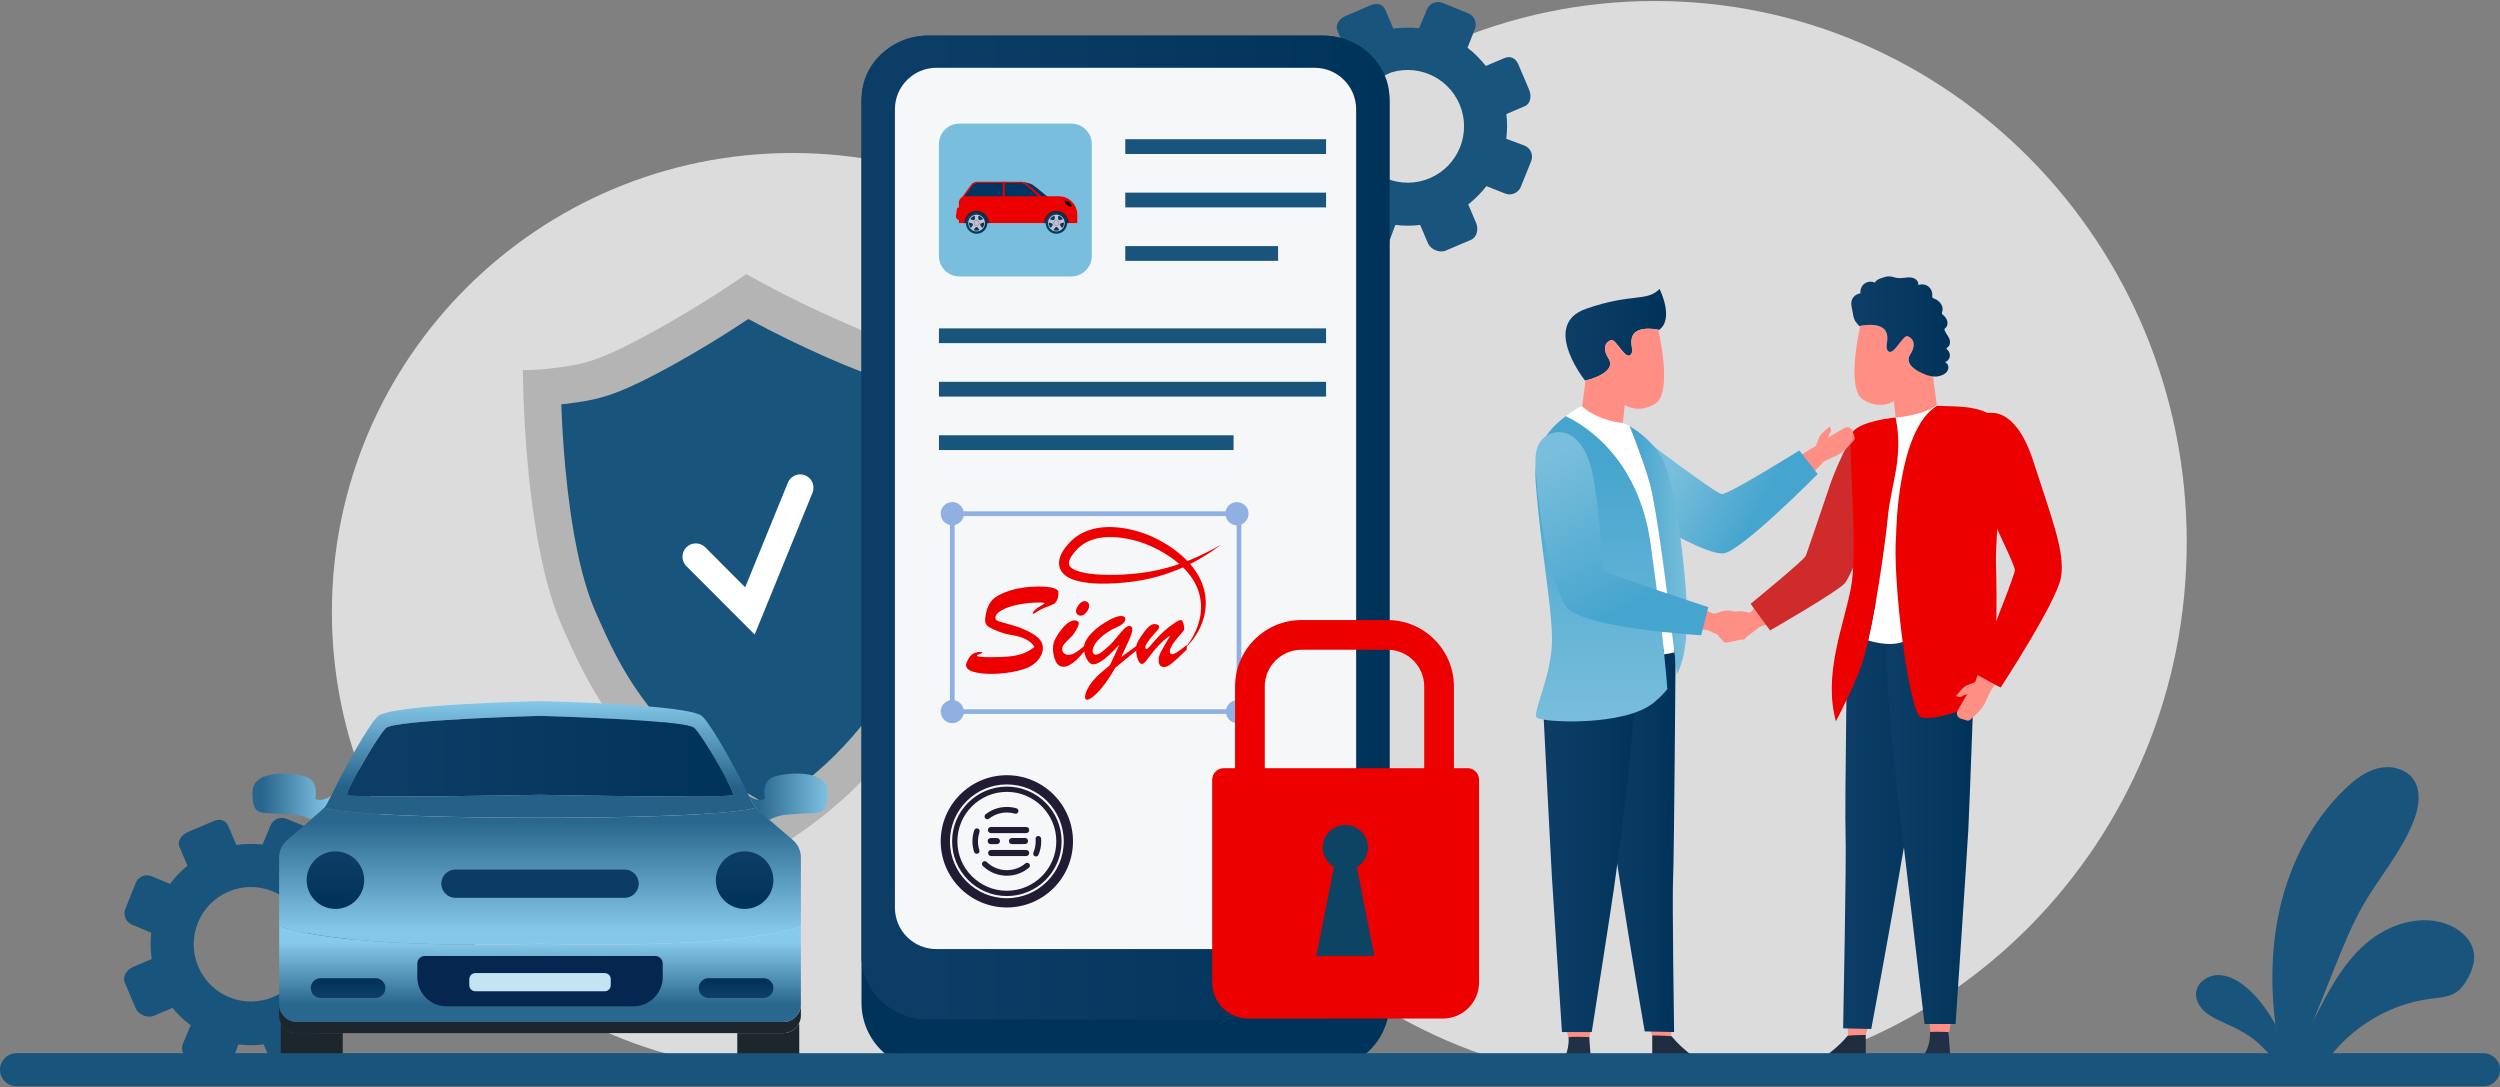 <?xml version="1.0" encoding="UTF-8"?> <svg xmlns="http://www.w3.org/2000/svg" width="607" height="264" viewBox="0 0 607 264" fill="none"><rect x="0" y="0" width="607" height="264" fill="#808080" stroke="none"/><path d="M192.417 260.067C254.182 260.067 304.253 210.165 304.253 148.607C304.253 87.05 254.182 37.148 192.417 37.148C130.652 37.148 80.582 87.05 80.582 148.607C80.582 210.165 130.652 260.067 192.417 260.067Z" fill="#DCDCDC"></path><path d="M401.78 263.079C473.111 263.079 530.937 204.242 530.937 131.662C530.937 59.083 473.111 0.246 401.78 0.246C330.448 0.246 272.623 59.083 272.623 131.662C272.623 204.242 330.448 263.079 401.78 263.079Z" fill="#DCDCDC"></path><path d="M187.656 206.509C195.933 201.524 210.151 191.762 221.129 174.95C227.815 164.707 230.773 156.037 233.708 147.243C241.084 125.121 237.372 84.742 237.372 84.742C237.372 84.742 233.141 85.334 225.343 84.719C221.039 84.381 216.415 83.388 204.546 78.178C198.411 75.482 190.404 71.693 181.206 66.561C172.526 72.521 164.901 77.033 159.035 80.284C147.693 86.565 143.189 87.984 138.932 88.716C131.228 90.045 126.96 89.847 126.96 89.847C126.96 89.847 126.979 130.395 136.351 151.744C140.079 160.235 143.819 168.591 151.427 178.173C163.904 193.901 178.956 202.305 187.656 206.509Z" fill="#B4B4B5"></path><path d="M187.169 195.794C182.929 193.586 179.042 191.201 175.343 188.553C168.711 183.8 162.891 178.299 158.041 172.184C151.169 163.527 147.807 155.858 144.545 148.438C141.178 140.778 138.661 128.688 137.252 113.477C136.697 107.465 136.418 102.053 136.283 98.18C137.958 98.008 139.952 97.742 142.225 97.349C147.179 96.497 152.226 94.793 163.368 88.617C169.549 85.195 175.702 81.444 181.704 77.455C188.046 80.879 194.521 84.036 200.989 86.881C212.656 92.003 217.837 93.23 222.843 93.626C225.144 93.809 227.15 93.886 228.84 93.902C229.059 97.775 229.279 103.193 229.278 109.225C229.281 124.501 227.88 136.774 225.231 144.713C222.668 152.403 220.022 160.348 213.975 169.606C209.711 176.142 204.42 182.161 198.253 187.5C194.82 190.477 191.165 193.212 187.148 195.802L187.169 195.794Z" fill="#18547C"></path><path d="M195.512 115.417C194.71 115.088 193.833 115.096 193.037 115.429C192.24 115.762 191.624 116.392 191.294 117.194L180.931 142.598L180.857 142.525L171.231 132.878C170.619 132.27 169.806 131.93 168.942 131.933C168.078 131.936 167.266 132.267 166.651 132.881C166.042 133.492 165.702 134.305 165.705 135.169C165.708 136.033 166.039 136.845 166.653 137.46L183.24 154.063L197.281 119.636C197.952 117.982 197.159 116.09 195.505 115.42L195.512 115.417Z" fill="white"></path><path d="M365.24 14.112L360.768 16.016C359.508 14.449 357.945 12.822 356.312 11.591L358.104 7.034C358.703 5.548 357.964 3.815 356.478 3.22L350.251 0.703C348.766 0.104 347.055 0.825 346.46 2.311L344.564 6.849C342.531 6.606 340.296 6.683 338.304 6.942L336.401 2.47C335.772 0.995 334.375 0.611 332.901 1.239L326.729 3.867C325.255 4.495 324.098 5.97 324.727 7.441L326.63 11.913C325.063 13.173 323.688 14.63 322.458 16.263L318.027 14.415C316.541 13.817 314.871 14.526 314.276 16.016L311.789 22.229C311.19 23.715 311.925 25.419 313.411 26.017L317.968 27.928C317.724 29.961 317.82 32.212 318.075 34.204L313.603 36.107C312.129 36.736 311.027 38.395 311.656 39.87L314.283 46.042C314.911 47.517 317.099 48.412 318.574 47.783L323.045 45.88C324.305 47.447 325.75 48.803 327.387 50.034L325.536 54.458C324.937 55.944 325.647 57.607 327.132 58.206L333.344 60.69C334.83 61.289 336.534 60.549 337.132 59.064L338.792 54.614C340.824 54.858 342.823 54.869 344.815 54.614L346.718 59.086C347.347 60.56 349.523 61.484 350.998 60.856L357.169 58.228C358.644 57.6 359.021 55.586 358.392 54.115L356.489 49.642C358.056 48.382 359.664 46.83 360.894 45.192L365.443 46.989C366.929 47.587 368.655 46.852 369.253 45.366L371.766 39.138C372.365 37.652 371.644 35.945 370.155 35.346L365.724 33.701C365.968 31.669 365.994 29.684 365.739 27.692L370.21 25.788C371.685 25.16 371.892 23.241 371.264 21.77L368.636 15.598C368.008 14.123 366.711 13.484 365.236 14.112H365.24ZM347.154 43.263C340.203 46.224 332.169 42.989 329.209 36.037C326.249 29.085 329.483 21.05 336.434 18.089C343.385 15.129 351.419 18.363 354.379 25.315C357.339 32.267 354.106 40.303 347.154 43.263Z" fill="#18547C"></path><path d="M84.757 212.432L80.215 214.368C78.936 212.775 77.347 211.123 75.688 209.87L77.51 205.239C78.12 203.728 77.37 201.968 75.858 201.362L69.531 198.804C68.02 198.195 66.287 198.93 65.677 200.438L63.748 205.051C61.686 204.803 59.413 204.884 57.384 205.143L55.448 200.601C54.809 199.104 53.39 198.712 51.893 199.348L45.622 202.02C44.125 202.659 42.95 204.156 43.586 205.653L45.522 210.196C43.929 211.474 42.532 212.953 41.279 214.616L36.775 212.739C35.263 212.129 33.571 212.853 32.961 214.361L30.437 220.674C29.827 222.186 30.577 223.915 32.089 224.522L36.716 226.466C36.468 228.528 36.564 230.82 36.826 232.845L32.285 234.782C30.788 235.421 29.668 237.107 30.308 238.603L32.98 244.872C33.619 246.369 35.843 247.282 37.34 246.642L41.882 244.706C43.16 246.299 44.631 247.677 46.294 248.93L44.413 253.425C43.803 254.936 44.524 256.625 46.036 257.235L52.347 259.76C53.859 260.37 55.585 259.619 56.194 258.108L57.883 253.587C59.945 253.835 61.978 253.846 64.007 253.587L65.943 258.13C66.582 259.627 68.796 260.565 70.293 259.93L76.564 257.257C78.061 256.618 78.445 254.574 77.806 253.077L75.869 248.535C77.462 247.256 79.095 245.674 80.348 244.014L84.971 245.84C86.483 246.45 88.234 245.7 88.844 244.192L91.397 237.864C92.007 236.353 91.272 234.619 89.76 234.009L85.256 232.339C85.503 230.276 85.533 228.258 85.27 226.233L89.812 224.296C91.309 223.657 91.523 221.709 90.884 220.212L88.212 213.943C87.573 212.447 86.257 211.796 84.76 212.435L84.757 212.432ZM66.379 242.056C59.317 245.064 51.154 241.778 48.146 234.715C45.138 227.652 48.423 219.487 55.485 216.479C62.547 213.47 70.71 216.756 73.718 223.819C76.727 230.882 73.441 239.047 66.379 242.056Z" fill="#18547C"></path><path d="M209.174 24.821V243.498C209.174 252.434 216.415 259.675 225.359 259.675H321.185C330.129 259.675 337.37 252.434 337.37 243.498V24.821C337.37 15.885 330.129 8.645 321.185 8.645H225.359C216.415 8.645 209.174 15.885 209.174 24.821Z" fill="url(#paint0_linear_7930_434)"></path><path d="M321.185 8.645H225.359C216.415 8.645 209.174 15.536 209.174 24.035V232.135C209.174 240.625 216.415 247.534 225.359 247.534H321.185C330.129 247.534 337.37 240.633 337.37 232.135V24.035C337.379 15.545 330.129 8.645 321.185 8.645Z" fill="url(#paint1_linear_7930_434)"></path><path d="M227.358 16.461H319.202C321.988 16.461 324.495 17.588 326.32 19.413C328.146 21.239 329.273 23.745 329.273 26.532V220.368C329.273 223.155 328.146 225.661 326.32 227.487C324.495 229.312 321.988 230.439 319.202 230.439H227.35C224.563 230.439 222.065 229.312 220.231 227.496C218.405 225.67 217.287 223.163 217.287 220.377V26.532C217.287 23.745 218.414 21.239 220.24 19.413C222.065 17.588 224.572 16.461 227.358 16.461Z" fill="#F6F7F8"></path><path d="M260.123 30.016H232.941C230.201 30.016 227.98 32.237 227.98 34.977V62.159C227.98 64.899 230.201 67.12 232.941 67.12H260.123C262.863 67.12 265.084 64.899 265.084 62.159V34.977C265.084 32.237 262.863 30.016 260.123 30.016Z" fill="#79BEDC"></path><path d="M252.841 47.916L250.745 45.898L249.234 44.78L247.845 44.125C248.002 44.169 249.845 44.352 250.657 44.841C251.4 45.295 254.5 47.907 254.535 47.933L252.85 47.907L252.841 47.916Z" fill="#003561"></path><path d="M248.036 44.198C248.569 44.259 249.966 44.451 250.639 44.862C251.32 45.272 253.958 47.482 254.438 47.893H252.848L250.752 45.884L249.232 44.757L248.027 44.189M247.817 44.137L249.215 44.792L250.726 45.91L252.831 47.928H254.534C254.534 47.928 251.407 45.281 250.656 44.827C249.8 44.311 247.817 44.137 247.817 44.137Z" fill="#EC0000"></path><path d="M233.764 47.954C233.816 47.884 236.262 44.556 236.262 44.556L236.978 44.285L248.254 44.32L249.477 44.975L252.831 47.936L242.114 49.823L233.764 47.954Z" fill="#003561" stroke="#F7931E" stroke-width="0.046" stroke-miterlimit="10"></path><path d="M252.919 47.682L252.106 47.708L249.521 45.236C249.049 44.791 248.447 44.511 247.809 44.441C247.695 44.433 247.591 44.424 247.477 44.424H237.432C236.882 44.424 236.358 44.695 236.035 45.14L234.218 47.664L233.607 47.883L235.79 44.861C236.113 44.415 236.629 44.145 237.188 44.145H247.835C248.071 44.145 248.298 44.179 248.525 44.241C248.883 44.337 249.215 44.511 249.495 44.756L252.927 47.691L252.919 47.682Z" fill="#EC0000"></path><path d="M243.956 44.137H243.467V47.893H243.956V44.137Z" fill="#EC0000"></path><path d="M234.373 47.657H257.101C259.564 47.657 261.564 49.657 261.564 52.12V54.156H232.819V49.203C232.819 48.347 233.517 47.648 234.373 47.648V47.657Z" fill="#EC0000"></path><path d="M234.88 53.454H233.029C232.461 53.454 232.015 52.948 232.103 52.38L232.33 50.764C232.365 50.537 232.557 50.371 232.784 50.371H234.889V53.454H234.88Z" fill="#EC0000"></path><path d="M259.606 49.132C260.043 49.49 260.27 49.927 260.122 50.11C259.973 50.285 259.502 50.136 259.074 49.778C258.646 49.42 258.41 48.983 258.558 48.8C258.707 48.625 259.178 48.774 259.606 49.132Z" fill="black"></path><path d="M233.788 54.164H240.443C240.443 52.321 238.958 50.836 237.115 50.836C235.272 50.836 233.788 52.33 233.788 54.164Z" fill="#EC0000"></path><path d="M234.135 54.162H240.092C240.092 52.511 238.756 51.184 237.114 51.184C235.472 51.184 234.135 52.52 234.135 54.162Z" fill="#1E2A2E"></path><path d="M234.521 54.164C234.521 55.597 235.683 56.759 237.115 56.759C238.548 56.759 239.709 55.597 239.709 54.164C239.709 52.732 238.548 51.57 237.115 51.57C235.683 51.57 234.521 52.732 234.521 54.164Z" fill="url(#paint2_linear_7930_434)"></path><path d="M235.309 55.079C235.553 55.56 235.972 55.918 236.488 56.093C236.697 56.162 236.907 56.189 237.117 56.189C237.973 56.189 238.776 55.638 239.047 54.782C239.213 54.267 239.169 53.717 238.925 53.228C238.68 52.747 238.261 52.389 237.745 52.214C236.68 51.865 235.527 52.45 235.186 53.516C235.02 54.031 235.064 54.581 235.309 55.071V55.079ZM236.715 52.529V53.097C236.715 53.21 236.662 53.315 236.566 53.385C236.566 53.385 236.549 53.394 236.549 53.402C236.461 53.472 236.339 53.49 236.234 53.455L235.693 53.28C235.614 53.254 235.579 53.158 235.632 53.088C235.859 52.773 236.191 52.538 236.549 52.415C236.627 52.389 236.715 52.45 236.715 52.538V52.529ZM238.549 53.271L238.007 53.446C237.903 53.481 237.78 53.464 237.693 53.394C237.693 53.394 237.676 53.385 237.676 53.376C237.58 53.315 237.527 53.201 237.527 53.088V52.52C237.527 52.433 237.614 52.372 237.693 52.398C238.077 52.52 238.392 52.765 238.619 53.07C238.671 53.14 238.636 53.236 238.549 53.263V53.271ZM238.409 55.245L238.077 54.782C238.007 54.695 237.99 54.573 238.025 54.468C238.025 54.468 238.025 54.45 238.025 54.442C238.06 54.337 238.147 54.25 238.252 54.215L238.794 54.04C238.872 54.014 238.96 54.075 238.96 54.162C238.96 54.354 238.933 54.547 238.872 54.73C238.811 54.922 238.724 55.088 238.61 55.245C238.558 55.315 238.453 55.315 238.401 55.245H238.409ZM236.488 55.726L236.82 55.263C236.889 55.167 237.003 55.114 237.117 55.114C237.23 55.114 237.344 55.167 237.414 55.263L237.745 55.717C237.798 55.787 237.763 55.892 237.684 55.918C237.326 56.031 236.933 56.049 236.549 55.918C236.47 55.892 236.435 55.796 236.488 55.726ZM235.274 54.162C235.274 54.075 235.361 54.014 235.44 54.04L235.981 54.215C236.086 54.25 236.173 54.337 236.208 54.442C236.208 54.442 236.208 54.459 236.208 54.468C236.243 54.573 236.226 54.695 236.156 54.782L235.824 55.237C235.771 55.306 235.667 55.306 235.614 55.237C235.387 54.922 235.265 54.547 235.265 54.154L235.274 54.162Z" fill="#C2C2D1"></path><path d="M236.503 54.167C236.503 54.508 236.783 54.787 237.123 54.787C237.464 54.787 237.743 54.508 237.743 54.167C237.743 53.826 237.464 53.547 237.123 53.547C236.783 53.547 236.503 53.826 236.503 54.167Z" fill="#C2C2D1"></path><path d="M236.452 54.164C236.452 53.797 236.749 53.5 237.116 53.5C237.483 53.5 237.78 53.797 237.78 54.164C237.78 54.531 237.483 54.828 237.116 54.828C236.749 54.828 236.452 54.531 236.452 54.164ZM236.548 54.164C236.548 54.478 236.802 54.74 237.125 54.74C237.448 54.74 237.701 54.487 237.701 54.164C237.701 53.841 237.448 53.587 237.125 53.587C236.802 53.587 236.548 53.841 236.548 54.164Z" fill="#67677C"></path><path d="M253.17 54.164H259.826C259.826 52.321 258.341 50.836 256.498 50.836C254.655 50.836 253.17 52.33 253.17 54.164Z" fill="#EC0000"></path><path d="M253.519 54.162H259.475C259.475 52.511 258.139 51.184 256.497 51.184C254.855 51.184 253.519 52.52 253.519 54.162Z" fill="#1E2A2E"></path><path d="M253.894 54.164C253.894 55.597 255.055 56.759 256.488 56.759C257.92 56.759 259.082 55.597 259.082 54.164C259.082 52.732 257.92 51.57 256.488 51.57C255.055 51.57 253.894 52.732 253.894 54.164Z" fill="url(#paint3_linear_7930_434)"></path><path d="M254.682 55.079C254.926 55.56 255.345 55.918 255.861 56.093C256.07 56.162 256.28 56.189 256.49 56.189C257.346 56.189 258.149 55.638 258.42 54.782C258.586 54.267 258.542 53.717 258.298 53.228C258.053 52.747 257.634 52.389 257.118 52.214C256.053 51.865 254.9 52.45 254.559 53.516C254.393 54.031 254.437 54.581 254.682 55.071V55.079ZM256.088 52.529V53.097C256.088 53.21 256.035 53.315 255.939 53.385C255.939 53.385 255.922 53.394 255.922 53.402C255.835 53.472 255.712 53.49 255.607 53.455L255.066 53.28C254.987 53.254 254.952 53.158 255.005 53.088C255.232 52.773 255.564 52.538 255.922 52.415C256 52.389 256.088 52.45 256.088 52.538V52.529ZM257.922 53.271L257.381 53.446C257.276 53.481 257.153 53.464 257.066 53.394C257.066 53.394 257.049 53.385 257.049 53.376C256.953 53.315 256.9 53.201 256.9 53.088V52.52C256.9 52.433 256.987 52.372 257.066 52.398C257.45 52.52 257.765 52.765 257.992 53.07C258.044 53.14 258.009 53.236 257.922 53.263V53.271ZM257.782 55.245L257.45 54.782C257.381 54.695 257.363 54.573 257.398 54.468C257.398 54.468 257.398 54.45 257.398 54.442C257.433 54.337 257.52 54.25 257.625 54.215L258.167 54.04C258.245 54.014 258.333 54.075 258.333 54.162C258.333 54.354 258.306 54.547 258.245 54.73C258.184 54.922 258.097 55.088 257.983 55.245C257.931 55.315 257.826 55.315 257.774 55.245H257.782ZM255.861 55.726L256.193 55.263C256.263 55.167 256.376 55.114 256.49 55.114C256.603 55.114 256.717 55.167 256.787 55.263L257.118 55.717C257.171 55.787 257.136 55.892 257.057 55.918C256.699 56.031 256.306 56.049 255.922 55.918C255.843 55.892 255.808 55.796 255.861 55.726ZM254.647 54.162C254.647 54.075 254.734 54.014 254.813 54.04L255.354 54.215C255.459 54.25 255.546 54.337 255.581 54.442C255.581 54.442 255.581 54.459 255.581 54.468C255.616 54.573 255.599 54.695 255.529 54.782L255.197 55.237C255.144 55.306 255.04 55.306 254.987 55.237C254.76 54.922 254.638 54.547 254.638 54.154L254.647 54.162Z" fill="#C2C2D1"></path><path d="M255.876 54.167C255.876 54.508 256.155 54.787 256.496 54.787C256.837 54.787 257.116 54.508 257.116 54.167C257.116 53.826 256.837 53.547 256.496 53.547C256.155 53.547 255.876 53.826 255.876 54.167Z" fill="#C2C2D1"></path><path d="M255.832 54.164C255.832 53.797 256.129 53.5 256.496 53.5C256.862 53.5 257.159 53.797 257.159 54.164C257.159 54.531 256.862 54.828 256.496 54.828C256.129 54.828 255.832 54.531 255.832 54.164ZM255.919 54.164C255.919 54.478 256.172 54.74 256.496 54.74C256.819 54.74 257.072 54.487 257.072 54.164C257.072 53.841 256.819 53.587 256.496 53.587C256.172 53.587 255.919 53.841 255.919 54.164Z" fill="#67677C"></path><path d="M321.972 33.805H273.216V37.386H321.972V33.805Z" fill="#18547C"></path><path d="M321.972 46.773H273.216V50.355H321.972V46.773Z" fill="#18547C"></path><path d="M310.32 59.754H273.216V63.335H310.32V59.754Z" fill="#18547C"></path><path d="M321.972 79.731H227.976V83.312H321.972V79.731Z" fill="#18547C"></path><path d="M321.972 92.707H227.976V96.288H321.972V92.707Z" fill="#18547C"></path><path d="M299.509 105.688H227.976V109.269H299.509V105.688Z" fill="#18547C"></path><path d="M251.16 157.095C250.893 156.603 250.492 156.154 249.951 155.759C249.417 155.365 248.81 155.043 248.142 154.8C247.474 154.557 246.77 154.381 246.041 154.26C243.873 153.938 241.851 153.234 239.975 152.153C239.817 152.068 239.641 151.886 239.459 151.607C239.277 151.328 239.186 151.061 239.186 150.806C239.186 149.865 239.344 148.918 239.659 147.965C239.975 147.018 240.382 146.271 240.874 145.737C241.669 144.844 243.096 144.067 245.161 143.406C247.225 142.744 249.551 142.41 252.137 142.41C253.68 142.41 254.876 142.525 255.714 142.762C256.558 142.999 256.977 143.363 256.977 143.855C256.977 144.656 256.867 145.281 256.649 145.719C256.43 146.156 256.193 146.453 255.938 146.593C255.683 146.738 255.246 146.933 254.609 147.182C253.935 147.418 253.346 147.661 252.848 147.922C252.35 148.177 251.925 148.426 251.567 148.663C251.214 148.9 250.99 149.015 250.905 149.015C250.795 149.015 250.741 148.972 250.741 148.887C250.741 148.705 250.929 148.426 251.312 148.062C251.694 147.691 252.162 147.37 252.72 147.091C253.309 146.781 253.607 146.581 253.607 146.496C253.607 146.356 253.279 146.289 252.623 146.289C250.638 146.289 248.804 146.465 247.122 146.817C245.44 147.169 244.11 147.637 243.139 148.214C242.167 148.79 241.681 149.385 241.681 149.98C241.681 150.356 241.882 150.624 242.283 150.775C242.683 150.933 243.57 151.188 244.942 151.558C246.314 151.923 247.541 152.342 248.628 152.815C250.182 153.483 251.336 154.169 252.089 154.891C252.842 155.607 253.212 156.415 253.212 157.301C253.212 157.914 253.066 158.527 252.769 159.14C252.471 159.76 252.04 160.324 251.476 160.84C250.905 161.356 250.255 161.781 249.514 162.109C248.883 162.376 248.087 162.631 247.128 162.868C246.169 163.105 245.13 163.287 244.007 163.42C242.884 163.554 241.815 163.621 240.795 163.621C238.919 163.621 237.407 163.444 236.265 163.092C235.124 162.74 234.553 162.2 234.553 161.484C234.553 161.162 234.747 160.658 235.13 159.978C235.518 159.298 235.974 158.837 236.496 158.6C236.957 158.418 237.401 158.315 237.832 158.285C238.263 158.26 238.475 158.309 238.475 158.436C238.475 158.467 238.457 158.503 238.427 158.533C238.397 158.564 238.354 158.594 238.312 158.612C238.269 158.637 238.227 158.655 238.184 158.679C237.971 158.764 237.795 158.831 237.662 158.879C237.528 158.928 237.419 158.977 237.34 159.025C237.261 159.074 237.219 159.14 237.219 159.225C237.219 159.45 238.33 159.565 240.546 159.565C242.477 159.565 244.056 159.499 245.294 159.359C246.527 159.219 247.614 158.97 248.561 158.6C249.502 158.236 250.364 157.732 251.135 157.089L251.16 157.095Z" fill="#EC0000"></path><path d="M263.486 156.675V157.847C262.447 159.189 261.476 160.196 260.571 160.876C259.673 161.556 258.901 161.896 258.27 161.896C257.389 161.896 256.734 161.435 256.309 160.512C255.878 159.589 255.665 158.582 255.665 157.489C255.665 157.07 255.708 156.669 255.793 156.293C255.878 155.91 255.981 155.601 256.096 155.352C256.212 155.103 256.436 154.721 256.758 154.193C258.282 151.825 259.673 150.635 260.942 150.635C261.597 150.635 261.925 150.89 261.925 151.394C261.925 151.74 261.713 152.274 261.288 153.003C260.863 153.731 260.486 154.253 260.152 154.563C259.217 155.461 258.61 156.093 258.325 156.445C258.039 156.797 257.9 157.204 257.9 157.653C257.9 158.041 258.045 158.363 258.337 158.618C258.628 158.873 258.999 159.006 259.46 159.006C259.964 159.006 260.517 158.824 261.124 158.454C261.731 158.084 262.514 157.489 263.48 156.675H263.486ZM262.387 149.482C262.12 149.482 261.865 149.379 261.622 149.178C261.379 148.972 261.257 148.717 261.257 148.407C261.257 147.934 261.482 147.412 261.931 146.829C262.381 146.252 262.848 145.961 263.328 145.961C263.65 145.961 263.917 146.058 264.129 146.258C264.342 146.459 264.451 146.744 264.451 147.12C264.451 147.582 264.233 148.092 263.789 148.65C263.352 149.209 262.879 149.488 262.375 149.488L262.387 149.482Z" fill="#EC0000"></path><path d="M276.128 157.747L270.784 162.136C269.285 164.728 267.912 166.671 266.68 167.952C265.447 169.233 264.53 169.876 263.929 169.876C263.607 169.876 263.443 169.676 263.443 169.281C263.443 168.51 263.832 167.521 264.615 166.325C264.925 165.851 265.283 165.39 265.684 164.941C266.085 164.492 266.467 164.103 266.825 163.775C267.184 163.447 267.657 163.041 268.246 162.555C268.835 162.07 269.236 161.73 269.455 161.547C270.529 159.362 271.301 157.687 271.774 156.527C270.766 157.602 269.886 158.476 269.139 159.168C268.386 159.854 267.7 160.382 267.074 160.752C266.449 161.123 265.878 161.305 265.374 161.305C264.828 161.305 264.324 160.868 263.862 159.993C263.401 159.119 263.17 158.221 263.17 157.298C263.17 156.867 263.267 156.418 263.468 155.944C263.668 155.471 263.978 154.967 264.403 154.433C264.828 153.899 265.368 153.346 266.018 152.782C266.674 152.217 267.439 151.671 268.319 151.13C269.983 150.092 271.276 149.57 272.199 149.57C272.885 149.57 273.231 149.825 273.231 150.329C273.231 151.027 272.485 151.707 270.997 152.369C270.086 152.763 269.181 153.292 268.289 153.947C267.396 154.603 266.668 155.295 266.115 156.029C265.563 156.764 265.289 157.426 265.289 158.014C265.289 158.306 265.356 158.536 265.496 158.706C265.635 158.876 265.818 158.961 266.042 158.961C266.419 158.961 266.844 158.791 267.329 158.445C267.809 158.099 268.526 157.498 269.467 156.63C269.898 156.236 270.469 155.592 271.179 154.706C271.889 153.82 272.485 153.146 272.946 152.678C273.414 152.211 273.833 151.98 274.209 151.98C274.421 151.98 274.598 152.047 274.731 152.181C274.865 152.314 274.932 152.508 274.932 152.769C274.932 153.261 274.737 153.978 274.343 154.918C273.948 155.859 273.244 157.395 272.23 159.526L276.122 156.697V157.741L276.128 157.747Z" fill="#EC0000"></path><path d="M286.857 153.76C284.968 155.861 284.027 157.324 284.027 158.149C284.027 158.611 284.216 158.841 284.592 158.841C284.902 158.841 285.308 158.677 285.806 158.35C286.304 158.022 287.088 157.439 288.144 156.607V157.718C286.62 159.218 285.454 160.304 284.635 160.966C283.821 161.634 283.153 161.962 282.637 161.962C281.756 161.962 281.319 161.385 281.319 160.225C281.319 159.885 281.374 159.546 281.477 159.212C281.586 158.878 281.732 158.532 281.92 158.174C282.109 157.815 282.394 157.299 282.783 156.632C283.171 155.964 283.614 155.205 284.118 154.355C283.505 154.665 282.74 155.284 281.817 156.207C281.216 156.783 280.706 157.336 280.287 157.858C279.868 158.38 279.419 158.957 278.945 159.594C278.465 160.232 278.119 160.663 277.901 160.881C277.682 161.1 277.457 161.209 277.233 161.209C276.887 161.209 276.571 160.851 276.286 160.128C275.994 159.412 275.848 158.574 275.848 157.621C275.848 157.032 275.915 156.571 276.049 156.237C276.182 155.903 276.45 155.436 276.844 154.823C277.585 153.687 278.223 152.85 278.757 152.322C279.291 151.793 279.807 151.526 280.299 151.526C280.639 151.526 280.918 151.587 281.125 151.702C281.331 151.818 281.441 152 281.441 152.249C281.441 152.358 281.41 152.467 281.343 152.589C281.277 152.704 281.204 152.813 281.125 152.91C281.046 153.008 280.876 153.196 280.621 153.475C278.927 155.351 278.077 156.571 278.077 157.123C278.077 157.433 278.18 157.591 278.38 157.591C278.508 157.591 278.757 157.384 279.127 156.972C279.498 156.559 279.977 156.019 280.56 155.345C281.143 154.677 281.835 153.973 282.637 153.244C283.438 152.516 284.343 151.812 285.363 151.138C285.934 150.743 286.401 150.543 286.778 150.543C286.948 150.543 287.118 150.78 287.282 151.253C287.446 151.727 287.531 152.2 287.531 152.686C287.531 152.923 287.3 153.281 286.839 153.766L286.857 153.76Z" fill="#EC0000"></path><path d="M287.615 157.563C287.615 157.563 287.676 157.484 287.792 157.338C287.907 157.187 288.077 156.968 288.289 156.677C288.715 156.088 289.316 155.208 289.929 154.012C290.239 153.417 290.53 152.731 290.803 151.978C291.058 151.219 291.289 150.388 291.447 149.483C291.502 149.028 291.58 148.567 291.587 148.081C291.593 147.96 291.599 147.838 291.605 147.717C291.611 147.595 291.605 147.474 291.605 147.346C291.605 147.225 291.605 147.098 291.599 146.97V146.782V146.685C291.599 146.673 291.599 146.709 291.599 146.685V146.66L291.593 146.612C291.568 146.345 291.544 146.078 291.514 145.811C291.477 145.55 291.429 145.307 291.386 145.052C291.283 144.542 291.149 144.014 290.973 143.492C290.275 141.403 288.921 139.364 287.069 137.609C286.954 137.5 286.838 137.391 286.723 137.282C286.601 137.172 286.48 137.069 286.359 136.96C286.122 136.741 285.861 136.541 285.612 136.328C285.096 135.922 284.561 135.521 284.003 135.145C283.444 134.768 282.861 134.404 282.266 134.058C281.671 133.712 281.052 133.378 280.42 133.075C279.789 132.765 279.139 132.474 278.483 132.207C277.828 131.933 277.166 131.709 276.48 131.502C275.101 131.09 273.674 130.768 272.235 130.574C270.796 130.379 269.333 130.331 267.912 130.47C266.491 130.604 265.119 130.974 263.898 131.6C263.291 131.909 262.714 132.285 262.204 132.729C261.943 132.941 261.694 133.19 261.445 133.445C261.203 133.7 260.966 133.961 260.747 134.234C260.316 134.774 259.946 135.345 259.727 135.885C259.618 136.158 259.551 136.413 259.533 136.638C259.521 136.699 259.533 136.747 259.533 136.802C259.533 136.85 259.533 136.905 259.545 136.948C259.557 136.996 259.557 137.045 259.575 137.087V137.118L259.587 137.136C259.606 137.184 259.569 137.093 259.581 137.112L259.63 137.245C259.63 137.245 259.642 137.269 259.642 137.275C259.642 137.275 259.642 137.294 259.648 137.3C259.648 137.3 259.648 137.312 259.654 137.318L259.672 137.348C259.697 137.391 259.727 137.433 259.751 137.476C259.818 137.561 259.885 137.652 259.982 137.731C260.158 137.901 260.401 138.065 260.668 138.21C261.203 138.502 261.846 138.726 262.514 138.896C263.85 139.242 265.283 139.4 266.685 139.497C268.094 139.594 269.503 139.594 270.875 139.57C272.253 139.54 273.601 139.461 274.913 139.345C277.53 139.127 279.971 138.702 282.205 138.15C284.434 137.603 286.444 136.942 288.192 136.256C288.63 136.08 289.055 135.922 289.455 135.746C289.856 135.57 290.251 135.406 290.621 135.242C291.362 134.902 292.048 134.592 292.649 134.283C292.953 134.131 293.238 133.991 293.505 133.852C293.772 133.712 294.021 133.579 294.258 133.457C294.489 133.336 294.708 133.22 294.908 133.117C295.102 133.008 295.278 132.905 295.436 132.814C296.074 132.455 296.414 132.267 296.414 132.267C296.414 132.267 296.104 132.498 295.515 132.935C295.369 133.044 295.205 133.166 295.023 133.299C294.841 133.427 294.635 133.566 294.416 133.718C294.197 133.87 293.961 134.028 293.712 134.204C293.457 134.368 293.183 134.538 292.892 134.72C292.315 135.09 291.659 135.466 290.949 135.885C290.591 136.086 290.208 136.292 289.814 136.498C289.419 136.711 289 136.905 288.575 137.124C288.362 137.233 288.144 137.336 287.919 137.439C287.694 137.543 287.47 137.646 287.233 137.755C286.771 137.967 286.286 138.162 285.788 138.374C284.786 138.775 283.723 139.169 282.594 139.528C281.465 139.886 280.274 140.214 279.024 140.499C278.708 140.566 278.392 140.632 278.07 140.705C277.755 140.766 277.433 140.827 277.111 140.887C276.461 141.003 275.799 141.106 275.125 141.197C272.436 141.555 269.582 141.78 266.582 141.689C265.082 141.634 263.546 141.507 261.968 141.142C261.178 140.954 260.377 140.711 259.569 140.299C259.168 140.086 258.762 139.831 258.385 139.485C258.197 139.315 258.015 139.115 257.845 138.896C257.766 138.787 257.681 138.672 257.614 138.544C257.547 138.441 257.45 138.235 257.408 138.131L257.353 137.998C257.353 137.998 257.31 137.889 257.323 137.907L257.304 137.852L257.274 137.749C257.231 137.609 257.207 137.47 257.177 137.324C257.153 137.184 257.14 137.039 257.134 136.899C257.134 136.759 257.128 136.62 257.134 136.486C257.171 135.946 257.298 135.448 257.474 135.005C257.82 134.113 258.312 133.384 258.847 132.71C259.114 132.377 259.393 132.061 259.684 131.751C259.976 131.448 260.273 131.15 260.614 130.871C261.269 130.294 262.004 129.809 262.781 129.408C264.336 128.619 266.024 128.194 267.681 128.042C269.345 127.884 270.984 127.981 272.569 128.212C274.16 128.443 275.69 128.825 277.172 129.311C277.913 129.554 278.653 129.827 279.358 130.137C280.068 130.446 280.748 130.78 281.41 131.132C282.078 131.484 282.721 131.861 283.347 132.249C283.663 132.443 283.966 132.65 284.276 132.85C284.573 133.063 284.877 133.263 285.168 133.487C286.34 134.349 287.427 135.284 288.381 136.304C289.34 137.318 290.184 138.398 290.846 139.546C291.514 140.693 292.018 141.883 292.327 143.073C292.491 143.668 292.594 144.257 292.667 144.845C292.698 145.143 292.728 145.446 292.746 145.726C292.746 145.999 292.752 146.266 292.758 146.533V146.654V146.758L292.746 146.964C292.74 147.104 292.728 147.237 292.722 147.371C292.71 147.504 292.71 147.638 292.692 147.771C292.673 147.905 292.655 148.032 292.637 148.166C292.582 148.688 292.461 149.18 292.364 149.659C292.115 150.606 291.811 151.468 291.459 152.233C291.095 152.992 290.73 153.666 290.348 154.243C290.166 154.534 289.971 154.801 289.801 155.05C289.613 155.293 289.449 155.529 289.279 155.73C289.109 155.936 288.957 156.13 288.806 156.294C288.66 156.464 288.52 156.616 288.399 156.75C288.156 157.023 287.949 157.217 287.816 157.351C287.682 157.484 287.609 157.551 287.609 157.551L287.615 157.563Z" fill="#EC0000"></path><path d="M244.463 220.333C235.605 220.333 228.402 213.132 228.402 204.276C228.402 195.42 235.605 188.219 244.463 188.219C253.321 188.219 260.524 195.425 260.524 204.276C260.524 213.127 253.321 220.333 244.463 220.333ZM244.463 190.458C236.843 190.458 230.646 196.653 230.646 204.271C230.646 211.89 236.843 218.085 244.463 218.085C252.083 218.085 258.28 211.89 258.28 204.271C258.28 196.653 252.083 190.458 244.463 190.458Z" fill="#221B34"></path><path d="M244.463 217.564C237.133 217.564 231.172 211.605 231.172 204.276C231.172 196.948 237.133 190.988 244.463 190.988C251.793 190.988 257.754 196.948 257.754 204.276C257.754 211.605 251.793 217.564 244.463 217.564ZM244.463 192.266C237.84 192.266 232.455 197.65 232.455 204.272C232.455 210.893 237.84 216.277 244.463 216.277C251.086 216.277 256.471 210.893 256.471 204.272C256.471 197.65 251.086 192.266 244.463 192.266Z" fill="#221B34"></path><path d="M239.232 198.699C238.96 198.405 238.996 197.947 239.309 197.702C240.773 196.551 242.577 195.926 244.463 195.926C245.256 195.926 246.041 196.035 246.793 196.257C247.174 196.365 247.378 196.778 247.237 197.149C247.11 197.48 246.752 197.653 246.412 197.553C245.782 197.372 245.13 197.281 244.463 197.281C242.886 197.281 241.376 197.807 240.148 198.767C239.871 198.985 239.477 198.958 239.236 198.704L239.232 198.699Z" fill="#221B34"></path><path d="M237.414 207.248C237.047 207.402 236.63 207.207 236.507 206.826C236.244 206.006 236.108 205.149 236.108 204.27C236.108 203.341 236.258 202.435 236.553 201.569C236.68 201.197 237.101 201.021 237.459 201.179C237.781 201.324 237.935 201.687 237.822 202.022C237.577 202.743 237.455 203.495 237.455 204.27C237.455 205.045 237.568 205.734 237.795 206.428C237.904 206.758 237.731 207.112 237.414 207.248Z" fill="#221B34"></path><path d="M244.463 212.625C242.269 212.625 240.179 211.764 238.62 210.246C238.334 209.97 238.348 209.507 238.651 209.249C238.919 209.018 239.313 209.036 239.567 209.281C240.873 210.554 242.623 211.275 244.463 211.275C246.131 211.275 247.704 210.699 248.964 209.634C249.232 209.412 249.622 209.435 249.871 209.68C250.152 209.965 250.129 210.423 249.821 210.681C248.321 211.941 246.444 212.625 244.458 212.625H244.463Z" fill="#221B34"></path><path d="M251.208 207.877C250.9 207.709 250.773 207.333 250.909 207.011C251.272 206.15 251.462 205.216 251.462 204.278C251.462 204.083 251.453 203.893 251.44 203.698C251.412 203.354 251.657 203.046 251.997 202.987C252.392 202.919 252.75 203.204 252.781 203.603C252.8 203.825 252.809 204.052 252.809 204.278C252.809 205.402 252.582 206.517 252.147 207.541C251.993 207.908 251.557 208.063 251.204 207.877H251.208Z" fill="#221B34"></path><path d="M249.155 202.279H240.601C240.188 202.279 239.857 201.949 239.857 201.536C239.857 201.124 240.188 200.793 240.601 200.793H249.155C249.567 200.793 249.898 201.124 249.898 201.536C249.898 201.949 249.567 202.279 249.155 202.279Z" fill="#221B34"></path><path d="M242.052 204.959H240.556C240.143 204.959 239.812 204.628 239.812 204.216C239.812 203.803 240.143 203.473 240.556 203.473H242.052C242.464 203.473 242.795 203.803 242.795 204.216C242.795 204.628 242.464 204.959 242.052 204.959Z" fill="#221B34"></path><path d="M244.966 204.218C244.966 203.806 245.297 203.475 245.705 203.471L248.865 203.457C249.277 203.457 249.608 203.788 249.613 204.196C249.613 204.608 249.282 204.939 248.874 204.944L245.714 204.957C245.302 204.957 244.971 204.626 244.966 204.218Z" fill="#221B34"></path><path d="M249.155 207.854H240.651C240.238 207.854 239.907 207.523 239.907 207.11C239.907 206.698 240.238 206.367 240.651 206.367H249.155C249.568 206.367 249.899 206.698 249.899 207.11C249.899 207.523 249.568 207.854 249.155 207.854Z" fill="#221B34"></path><path d="M301.393 170.13V127.321C302.425 126.902 303.148 125.895 303.148 124.717C303.148 123.163 301.891 121.906 300.337 121.906C298.982 121.906 297.847 122.865 297.586 124.146H233.964C233.703 122.865 232.567 121.906 231.213 121.906C229.659 121.906 228.402 123.163 228.402 124.717C228.402 126.071 229.361 127.206 230.643 127.467V170.021C229.361 170.282 228.402 171.417 228.402 172.771C228.402 174.325 229.659 175.582 231.213 175.582C232.567 175.582 233.703 174.623 233.964 173.342H297.707C297.968 174.623 299.104 175.582 300.458 175.582C302.012 175.582 303.269 174.325 303.269 172.771C303.269 171.545 302.48 170.507 301.387 170.124L301.393 170.13ZM297.713 172.213H233.97C233.745 171.12 232.883 170.258 231.79 170.033V127.479C232.883 127.254 233.745 126.392 233.97 125.3H297.592C297.847 126.55 298.94 127.497 300.258 127.534V169.991C298.995 170.082 297.968 171.011 297.72 172.219L297.713 172.213Z" fill="#91B0E2"></path><path d="M425.397 149.249L425.113 148.793L423.019 148.448C422.476 148.362 421.934 148.411 421.417 148.583L419.285 149.298C419.285 149.298 419.79 150.259 420.567 150.136C420.924 150.087 421.429 150.197 421.873 150.333L420.653 150.924L417.77 152.588C417.03 153.007 416.882 154.005 417.449 154.646L418.497 155.791C418.694 156.001 418.977 156.1 419.261 156.038L421.466 155.57C422.624 155.323 423.721 154.855 424.694 154.177L427.208 152.268L425.397 149.249Z" fill="#FF8E84"></path><path d="M470.259 200.541C479.549 196.056 475.681 242.028 472.637 253.339C469.594 264.638 468.312 251.934 467.61 232.762C466.895 213.59 466.6 202.316 470.259 200.554V200.541Z" fill="#FF8E84"></path><path d="M454.152 199.446C464.256 196.674 456.604 241.857 452.513 252.589C448.435 263.309 448.09 250.396 448.841 231.125C449.593 211.854 450.172 200.543 454.14 199.459L454.152 199.446Z" fill="#FF8E84"></path><path d="M468.15 151.762C471.834 150.579 475.629 153.191 476.405 157.405C477.021 160.757 477.798 169.123 477.724 175.074C477.551 189.799 478.093 203.414 473.337 206.433C468.581 209.451 462.408 201.787 461.053 187.458C459.82 174.508 456.555 158.613 459.685 155.68C461.274 154.202 464.934 152.785 468.162 151.75L468.15 151.762Z" fill="#FF8E84"></path><path d="M459.535 151.146C463.318 150.419 466.83 153.475 467.199 157.763C467.483 161.176 467.446 169.579 466.805 175.494C465.203 190.119 464.439 203.71 459.412 206.125C454.385 208.552 449 200.174 449.025 185.77C449.05 172.746 447.337 156.543 450.738 154.017C452.463 152.736 456.233 151.775 459.548 151.146H459.535Z" fill="#FF8E84"></path><path d="M469.369 91.464L469.418 91.55L469.369 91.624L470.441 99.818L460.509 103.711L459.832 97.403C459.832 97.403 456.48 99.682 452.316 96.996C448.151 94.31 451.638 79.29 451.638 79.29C451.613 79.265 451.576 79.253 451.564 79.228L451.638 79.118C451.638 79.118 456.727 78.009 457.897 80.572C458.76 82.457 457.515 84.009 458.279 85.094C459.561 86.868 461.939 81.237 463.146 81.631C464.341 82.038 465.426 83.479 463.787 86.067C461.471 89.702 469.356 91.464 469.356 91.464H469.369Z" fill="#FF8E84"></path><path d="M448.61 148.384C448.61 148.384 447.858 197.251 448.104 202.402C448.351 207.552 447.513 249.679 447.513 249.679L454.339 249.84C454.339 249.84 470.345 165.104 469.605 152.302C468.866 139.5 448.61 148.384 448.61 148.384Z" fill="url(#paint4_linear_7930_434)"></path><path d="M479.533 158.465C479.533 158.465 478.24 195.134 477.907 201.442C477.574 207.751 474.814 248.634 474.814 248.634H467.286C467.286 248.634 462.85 210.918 462.271 205.706C461.716 200.691 458.217 175.062 457.884 155.569C457.552 136.077 479.533 158.465 479.533 158.465Z" fill="url(#paint5_linear_7930_434)"></path><path d="M456.357 104.743C457.749 105.827 458.218 107.7 457.786 109.425C455.827 117.175 448.804 143.05 442.927 142.188C436.002 141.178 443.604 118.555 446.648 112.247C449.186 106.998 452.993 102.118 456.369 104.73L456.357 104.743Z" fill="#FF8E84"></path><path d="M445.06 136.198C443.643 135.631 442.041 135.914 440.772 136.752C434.512 140.917 422.4 149.037 422.992 152.277C423.67 156.035 446.76 142.667 446.809 140.634C446.846 139.056 447.327 137.097 445.06 136.185V136.198Z" fill="#FF8E84"></path><path d="M450.741 104.164C450.741 104.164 446.835 110.374 444.223 118.063C441.623 125.751 438.826 133.945 438.456 134.943C438.086 135.941 425.05 146.612 425.05 146.612L429.769 153.068C429.769 153.068 446.404 143.519 448.005 141.523C449.619 139.539 459.292 116.338 459.292 116.338L450.728 104.176L450.741 104.164Z" fill="#CF2B2B"></path><path d="M458.38 125.457C459.107 117.817 460.105 111.151 458.072 101.577C460.401 101.319 461.165 101.393 460.13 101.43C460.13 101.43 466.821 100.85 469.963 98.571L470.258 98.398C470.591 98.472 470.813 98.46 471.256 98.497V98.522C461.572 104.35 461.35 129.683 461.35 129.683C460.857 135.178 461.633 145.923 462.878 155.472L462.754 155.496C459.822 157.135 455.349 156.039 453.587 155.496C455.756 145.972 457.789 131.63 458.368 125.469L458.38 125.457Z" fill="white"></path><path d="M453.599 155.484C453.02 158.035 452.429 160.252 451.85 161.854C449.977 167.079 445.763 175.137 445.763 175.137C442.67 163.838 447.513 152.305 449.361 142.99C451.221 133.675 448.819 110.054 449.435 105.841C449.866 102.883 457.197 101.688 460.241 101.355C462.274 110.929 459.095 117.805 458.368 125.444C457.776 131.605 455.756 145.959 453.587 155.472L453.599 155.484Z" fill="#EC0000"></path><path d="M484.996 101.921C487.424 104.225 484.38 128.979 484.627 136.926C484.873 144.874 485.07 165.365 482.347 168.716C479.612 172.067 469.237 175.148 466.391 174.162C464.949 173.657 463.187 165.192 461.918 155.483C460.661 145.933 459.897 135.189 460.39 129.694C460.39 129.694 460.624 104.361 470.297 98.532V98.508C474.006 98.828 480.893 98.052 484.996 101.933V101.921Z" fill="#EC0000"></path><path d="M484.181 102.095C485.992 102.107 487.57 103.339 488.309 104.978C491.673 112.383 502.553 137.371 497.279 140.254C491.081 143.655 482.752 120.91 481.175 114.009C479.856 108.268 479.807 102.045 484.181 102.082V102.095Z" fill="#FF8E84"></path><path d="M495.075 135.829C493.572 136.039 492.315 137.086 491.637 138.454C488.298 145.181 476.371 169.652 478.49 172.165C480.955 175.086 499.77 140.598 498.809 138.811C498.057 137.419 497.49 135.496 495.075 135.841V135.829Z" fill="#FF8E84"></path><path d="M480.175 165.809L479.707 165.562L477.723 166.326C477.218 166.524 476.762 166.844 476.417 167.251L474.938 168.951C474.938 168.951 475.862 169.518 476.466 169.025C476.75 168.803 477.242 168.643 477.698 168.532L476.947 169.653L475.308 172.549C474.877 173.288 475.259 174.225 476.072 174.483L477.563 174.939C477.834 175.025 478.13 174.952 478.351 174.767L480.015 173.239C480.89 172.45 481.592 171.477 482.085 170.405L483.415 167.559L480.187 165.809H480.175Z" fill="#FF8E84"></path><path d="M482.137 100.429C482.137 100.429 489.086 97.693 493.682 111.974C498.278 126.242 501.494 134.19 500.385 140.264C499.264 146.339 485.747 166.94 485.747 166.94L479.562 163.589C479.562 163.589 489.222 139.882 489.222 138.404C489.222 136.925 481.275 121.523 479.044 114.574C476.814 107.624 476.568 102.659 482.149 100.429H482.137Z" fill="#EC0000"></path><path d="M448.548 251.528C448.548 251.528 447.218 253.339 444.162 255.705C441.106 258.07 440.293 257.578 440.231 258.452C440.17 259.327 453.009 258.452 453.009 258.452V251.281C453.009 251.281 448.536 251.343 448.536 251.528H448.548Z" fill="#1F2C40"></path><path d="M468.605 250.638C468.605 250.638 468.79 253.251 467.545 255.395C465.796 258.401 465.783 257.797 466.19 258.894C466.597 259.991 473.731 259.066 473.731 259.066L473.09 250.577C473.09 250.577 468.494 250.404 468.593 250.638H468.605Z" fill="#212F47"></path><path d="M473.436 82.8C473.51 83.367 473.387 83.946 472.944 84.266C472.808 84.365 472.623 84.463 472.623 84.636C472.623 84.771 472.746 84.857 472.845 84.956C473.313 85.363 473.523 86.028 473.399 86.632C473.276 87.236 472.808 87.753 472.217 87.938C472.857 88.135 473.19 88.924 473.03 89.577C472.87 90.23 472.327 90.735 471.711 91.018C469.678 91.955 467.756 91.178 465.908 90.217C464.479 89.478 462.914 88.197 463.567 86.558C463.616 86.398 463.715 86.225 463.813 86.065C465.452 83.477 464.368 82.036 463.173 81.629C462.52 81.407 461.521 82.972 460.548 84.155C459.723 85.178 458.897 85.905 458.318 85.104C457.788 84.365 458.195 83.428 458.244 82.307C458.269 81.765 458.207 81.186 457.936 80.57C457.295 79.165 455.472 78.869 453.968 78.882C452.712 78.882 451.664 79.116 451.664 79.116L451.578 79.214C451.479 79.337 450.518 78.093 450.457 77.97C450.149 77.427 449.989 76.824 449.902 76.208C449.742 75.025 449.151 73.632 449.779 72.511C450.173 71.797 450.925 71.304 451.726 71.23C451.59 70.355 451.972 69.406 452.687 68.876C453.402 68.347 454.412 68.236 455.213 68.618C455.496 68.026 456.162 67.755 456.778 67.533C457.394 67.311 458.022 67.09 458.675 67.102C459.39 67.114 460.055 67.422 460.77 67.509C461.448 67.583 462.113 67.459 462.791 67.398C463.468 67.324 464.171 67.311 464.787 67.607C465.403 67.891 465.883 68.556 465.772 69.221C466.536 68.913 467.448 69.024 468.114 69.492C468.779 69.961 469.185 70.786 469.149 71.612C469.149 71.846 469.099 72.117 469.259 72.302C469.358 72.425 469.518 72.474 469.666 72.523C470.972 72.979 472.044 74.446 471.551 75.752C471.514 75.863 471.453 75.986 471.477 76.097C471.502 76.22 471.6 76.306 471.699 76.392C472.18 76.799 472.599 77.292 472.783 77.896C472.968 78.499 472.845 79.214 472.364 79.621C472.278 79.695 472.167 79.769 472.13 79.879C472.093 79.99 472.13 80.114 472.167 80.225C472.451 80.927 472.98 81.518 473.276 82.221C473.362 82.418 473.424 82.627 473.449 82.837L473.436 82.8Z" fill="url(#paint6_linear_7930_434)"></path><path d="M384.576 211.546C374.793 207.653 378.231 243.767 381.299 253.834C384.367 263.9 385.895 257.481 386.917 240.317C387.94 223.153 388.421 213.062 384.576 211.534V211.546Z" fill="#FF8E84"></path><path d="M400.175 210.681C390.071 208.217 397.723 243.531 401.813 253.092C405.904 262.654 406.237 256.099 405.485 238.91C404.734 221.734 404.154 211.643 400.187 210.681H400.175Z" fill="#FF8E84"></path><path d="M386.181 168.162C382.497 167.114 378.702 169.443 377.925 173.201C377.309 176.195 376.533 183.65 376.607 188.96C376.779 202.095 376.237 214.22 380.993 216.918C385.75 219.604 391.923 212.766 393.278 200C394.51 188.455 397.775 174.285 394.646 171.673C393.056 170.355 389.397 169.098 386.168 168.174L386.181 168.162Z" fill="#FF8E84"></path><path d="M394.84 168.579C391.341 168.369 388.273 171.45 388.137 175.257C388.026 178.288 388.457 185.669 389.32 190.77C391.464 203.424 392.795 215.265 397.501 216.83C402.208 218.395 406.755 210.423 406.065 197.781C405.436 186.359 406.25 171.93 403.034 170.094C401.395 169.17 397.896 168.751 394.84 168.566V168.579Z" fill="#FF8E84"></path><path d="M406.841 157.34C406.841 157.34 406.471 208.721 406.225 213.304C405.979 217.888 406.471 250.577 406.471 250.577L399.337 250.429C399.337 250.429 387.114 180.418 387.854 169.008C388.593 157.586 406.841 157.34 406.841 157.34Z" fill="url(#paint7_linear_7930_434)"></path><path d="M374.795 174.134C374.795 174.134 376.446 206.897 376.779 212.515C377.111 218.134 379.243 250.589 379.243 250.589H386.476C386.476 250.589 391.17 220.598 391.811 216.089C392.673 210.014 397.06 178.988 397.393 161.615C397.725 144.242 374.782 174.134 374.782 174.134H374.795Z" fill="url(#paint8_linear_7930_434)"></path><path d="M387.558 107.99C387.016 109.715 387.681 111.588 389.012 112.82C394.988 118.328 415.343 136.453 419.73 132.35C424.892 127.52 405.88 112.512 399.83 108.852C394.779 105.809 388.889 103.825 387.558 107.99Z" fill="#FF8E84"></path><path d="M414.013 130.002C413.914 128.487 414.69 127.045 415.886 126.108C421.8 121.463 443.326 104.817 446.221 106.394C449.585 108.218 419.631 133.649 417.685 133.058C416.169 132.602 414.173 132.442 414.013 130.002Z" fill="#FF8E84"></path><path d="M399.522 106.883C399.522 106.883 416.476 119.783 418.054 119.956C419.631 120.128 436.869 109.372 436.869 109.372L441.341 115.101C441.341 115.101 422.526 134.113 418.386 134.36C414.246 134.606 403.169 127.903 403.169 127.903L399.534 106.895L399.522 106.883Z" fill="url(#paint9_linear_7930_434)"></path><path d="M402.934 70.157C402.934 70.157 406.643 77.439 402.75 80.162L402.676 80.051C402.676 80.051 397.587 78.942 396.416 81.505C395.554 83.39 396.798 84.943 396.034 86.027C394.753 87.801 392.387 82.17 391.167 82.565C389.972 82.971 388.9 84.413 390.527 87C392.843 90.635 384.957 92.397 384.957 92.397H384.834C383.676 90.894 374.644 78.622 385.093 74.975C396.232 71.081 399.854 73.361 402.947 70.144L402.934 70.157Z" fill="url(#paint10_linear_7930_434)"></path><path d="M402.677 80.052L402.751 80.162C402.751 80.162 402.702 80.199 402.677 80.224C402.677 80.224 406.164 95.256 402 97.93C397.835 100.616 394.484 98.337 394.484 98.337L393.806 104.645L383.875 100.752L384.947 92.558L384.824 92.41H384.947C384.947 92.41 392.833 90.636 390.516 87.001C388.877 84.413 389.949 82.972 391.157 82.565C392.364 82.171 394.742 87.802 396.024 86.028C396.8 84.943 395.543 83.391 396.406 81.505C397.589 78.93 402.665 80.052 402.665 80.052H402.677Z" fill="#FF8E84"></path><path d="M406.557 158.426L404.044 158.882C403.6 154.113 402.688 145.895 400.754 132.156C397.784 110.914 384.379 103.078 380.14 101.069C382 99.64 383.393 98.839 384.07 98.617C385.894 100.207 388.999 102.166 394.186 102.708V102.745C394.186 102.745 394.778 102.991 395.69 103.521C396.601 105.788 400.187 114.845 401.136 119.625C403.046 129.286 405.424 148.754 406.557 158.438V158.426Z" fill="white"></path><path d="M409.577 149.27C409.577 155.024 409.195 159.645 407.162 163.736C406.743 159.965 403.564 131.872 401.137 119.612C400.188 114.831 396.603 105.775 395.691 103.508C397.539 104.567 400.718 106.773 403.121 110.433C406.719 115.891 409.577 140.09 409.577 149.27Z" fill="url(#paint11_linear_7930_434)"></path><path d="M400.768 132.154C403.849 154.148 404.674 165.114 404.834 167.332C403.91 168.441 402.814 169.538 401.52 170.61C394.447 176.45 374.215 175.452 373.094 174.208C371.985 172.963 376.951 163.784 376.828 154.974C376.704 146.164 374.092 133.374 372.86 117.122C372.133 107.733 376.877 103.568 380.167 101.055C384.405 103.075 397.811 110.9 400.781 132.142L400.768 132.154Z" fill="url(#paint12_linear_7930_434)"></path><path d="M377.245 106.612C375.656 107.487 374.855 109.311 374.978 111.11C375.52 119.217 377.8 146.374 383.812 146.423C390.885 146.473 387.435 122.495 385.55 115.681C383.985 110.001 381.077 104.493 377.245 106.612Z" fill="#FF8E84"></path><path d="M382.949 140.806C384.107 139.808 385.709 139.562 387.188 139.956C394.457 141.878 420.715 149.025 421.207 152.278C421.774 156.06 383.442 147.485 382.727 145.575C382.173 144.096 381.101 142.396 382.949 140.806Z" fill="#FF8E84"></path><path d="M374.424 106.686C376.186 104.8 379.131 104.369 381.349 105.687C383.382 106.895 385.698 109.643 386.82 115.816C389.05 128.137 388.717 137.982 389.469 138.648C390.208 139.313 414.789 147.421 414.789 147.421L413.052 154.247C413.052 154.247 383.431 152.546 380.043 147.014C376.654 141.469 374.165 127.989 373.34 119.463C372.711 113.031 372.182 109.088 374.424 106.698V106.686Z" fill="url(#paint13_linear_7930_434)"></path><path d="M405.956 251.686C405.956 251.686 407.386 253.633 410.676 256.171C413.965 258.721 414.828 258.179 414.902 259.116C414.976 260.052 401.163 259.116 401.163 259.116V251.402C401.163 251.402 405.969 251.464 405.969 251.673L405.956 251.686Z" fill="#1F2C40"></path><path d="M380.87 251.872C380.87 251.872 381.079 254.78 379.699 257.146C377.752 260.485 377.752 259.807 378.208 261.027C378.664 262.247 386.562 261.212 386.562 261.212L385.86 251.798C385.86 251.798 380.759 251.614 380.87 251.872Z" fill="#212F47"></path><path d="M416.008 149.553L416.205 149.06L418.226 148.395C418.743 148.222 419.286 148.185 419.828 148.271L422.046 148.641C422.046 148.641 421.701 149.664 420.912 149.676C420.555 149.676 420.074 149.873 419.655 150.083L420.949 150.477L424.054 151.672C424.855 151.968 425.163 152.941 424.695 153.656L423.832 154.95C423.672 155.184 423.401 155.319 423.118 155.307L420.863 155.184C419.68 155.122 418.522 154.826 417.462 154.321L414.616 152.966L415.996 149.565L416.008 149.553Z" fill="#FF8E84"></path><path d="M441.132 108.768L440.885 108.3L441.649 106.316C441.847 105.811 442.167 105.355 442.574 105.01L444.274 103.531C444.274 103.531 444.841 104.455 444.348 105.059C444.126 105.343 443.966 105.835 443.867 106.291L444.989 105.54L447.884 103.901C448.623 103.47 449.56 103.852 449.819 104.665L450.275 106.156C450.361 106.427 450.287 106.723 450.102 106.944L448.574 108.608C447.786 109.483 446.812 110.185 445.74 110.678L442.894 112.008L441.144 108.78L441.132 108.768Z" fill="#FF8E84"></path><path d="M420.447 149.061C419.671 149.48 419.018 150.059 418.5 150.786C418.402 150.922 418.315 151.082 418.328 151.242C418.34 151.439 418.488 151.6 418.648 151.711C419.079 152.006 419.683 152.068 420.127 151.797C420.435 151.612 420.656 151.304 420.964 151.107C421.408 150.836 421.999 150.823 422.307 150.392C422.455 150.183 422.505 149.912 422.48 149.653C422.468 149.357 422.184 148.581 421.864 148.482C421.58 148.396 420.718 148.914 420.447 149.061Z" fill="#FF8E84"></path><path d="M194.061 248.951V260.62C194.061 261.974 192.96 263.075 191.606 263.075H181.466C180.112 263.075 179.011 261.974 179.011 260.62V250.846H190.191C191.868 250.846 193.327 249.877 194.017 248.453C194.043 248.61 194.061 248.785 194.061 248.951Z" fill="#1D262D"></path><path d="M74.529 188.681C77.464 189.799 76.556 193.966 76.556 193.966C78.233 194.848 80.355 193.258 80.355 193.258H80.382C79.674 194.734 79.115 195.765 78.766 196.097C78.268 196.586 77.255 197.477 76.032 198.534C75.857 198.691 75.665 198.866 75.473 199.023C72.844 197.625 71.699 197.844 67.358 197.547C62.947 197.259 61.297 198.019 61.297 192.315C61.297 186.611 71.595 187.555 74.529 188.673V188.681Z" fill="url(#paint14_linear_7930_434)"></path><path d="M75.463 199.031C75.463 199.031 75.541 199.066 75.576 199.084L76.021 198.543C75.847 198.7 75.655 198.874 75.463 199.031Z" fill="#253949"></path><path d="M131.12 198.542C178.138 198.542 183.475 196.105 183.475 196.105C183.126 195.764 182.567 194.743 181.859 193.275C178.767 186.829 172.941 176.33 170.539 173.928C167.604 170.993 131.4 170.242 131.12 170.242C130.841 170.242 94.636 170.993 91.701 173.928C89.299 176.33 83.474 186.829 80.382 193.275C79.674 194.743 79.115 195.764 78.766 196.105C78.766 196.105 84.102 198.542 131.12 198.542ZM84.295 192.978C83.936 192.035 91.579 178.758 93.702 176.758C95.807 174.758 131.05 173.815 131.12 173.815C131.19 173.815 166.434 174.758 168.539 176.758C170.662 178.758 178.304 192.035 177.946 192.978C177.605 193.887 133.898 193.039 131.12 192.978C128.352 193.039 84.635 193.887 84.295 192.978Z" fill="url(#paint15_linear_7930_434)"></path><path d="M68.172 248.951V260.62C68.172 261.974 69.272 263.075 70.626 263.075H80.767C82.121 263.075 83.221 261.974 83.221 260.62V250.846H72.041C70.364 250.846 68.905 249.877 68.215 248.453C68.189 248.61 68.172 248.785 68.172 248.951Z" fill="#1D262D"></path><path d="M193.085 246.986C192.325 247.703 191.303 248.131 190.185 248.131H72.05C70.932 248.131 69.91 247.694 69.15 246.986C68.303 246.218 67.779 245.108 67.779 243.859V246.567C67.779 247.248 67.936 247.886 68.225 248.445C68.923 249.869 70.382 250.838 72.05 250.838H190.185C191.862 250.838 193.32 249.869 194.01 248.445C194.29 247.877 194.456 247.24 194.456 246.567V243.859C194.456 245.1 193.932 246.209 193.085 246.986Z" fill="#1D262D"></path><path d="M168.539 176.76C166.434 174.76 131.269 173.816 131.129 173.816C130.989 173.816 95.815 174.76 93.719 176.76C91.596 178.76 83.954 192.037 84.312 192.98C84.652 193.888 128.395 193.041 131.138 192.98C133.88 193.041 177.623 193.888 177.963 192.98C178.321 192.037 170.679 178.76 168.556 176.76H168.539Z" fill="url(#paint16_linear_7930_434)"></path><path d="M131.262 229.135H130.982C130.982 229.135 86.13 230.855 67.779 224.898V243.87C67.779 245.11 68.303 246.219 69.15 246.997C69.91 247.713 70.932 248.141 72.05 248.141H190.185C191.303 248.141 192.325 247.704 193.085 246.997C193.932 246.228 194.456 245.119 194.456 243.87V224.898C176.105 230.855 131.253 229.135 131.253 229.135H131.262ZM74.557 233.135C74.557 233.03 74.566 232.943 74.575 232.847L74.557 233.135Z" fill="url(#paint17_linear_7930_434)"></path><path d="M187.712 188.682C184.778 189.8 185.686 193.967 185.686 193.967C184.009 194.849 181.887 193.259 181.887 193.259H181.86C182.568 194.735 183.127 195.766 183.476 196.098C183.974 196.587 184.944 197.635 186.166 198.683C186.341 198.84 186.49 198.963 186.673 199.12C189.302 197.714 190.542 197.845 194.884 197.539C199.294 197.251 200.945 198.011 200.945 192.307C200.945 186.603 190.647 187.547 187.712 188.665V188.682Z" fill="url(#paint18_linear_7930_434)"></path><path d="M192.481 203.931C190.908 202.594 188.672 200.673 186.768 199.039C186.733 199.057 186.69 199.074 186.655 199.092L186.209 198.55C184.986 197.493 183.973 196.602 183.475 196.113C183.475 196.113 178.138 198.55 131.112 198.55C84.085 198.55 78.748 196.113 78.748 196.113C78.251 196.602 77.237 197.493 76.014 198.55L75.569 199.092C75.569 199.092 75.49 199.057 75.455 199.039C73.551 200.673 71.315 202.594 69.743 203.931C68.494 204.996 67.769 206.56 67.769 208.202V224.894C86.12 230.85 130.972 229.13 130.972 229.13H131.252C131.252 229.13 176.103 230.85 194.455 224.894V208.202C194.455 206.551 193.73 204.996 192.481 203.931ZM192.463 208.193C192.428 208.036 192.384 207.879 192.341 207.721C192.384 207.87 192.428 208.027 192.463 208.193ZM191.974 206.656C191.878 206.42 191.773 206.193 191.659 205.983C191.764 206.193 191.869 206.411 191.974 206.656ZM191.354 205.442C191.188 205.171 191.013 204.918 190.838 204.699C191.013 204.918 191.179 205.162 191.354 205.442Z" fill="url(#paint19_linear_7930_434)"></path><path style="mix-blend-mode:multiply" d="M151.654 217.99H110.575C108.68 217.99 107.143 216.453 107.143 214.558C107.143 212.662 108.68 211.125 110.575 211.125H151.654C153.549 211.125 155.086 212.662 155.086 214.558C155.086 216.453 153.549 217.99 151.654 217.99Z" fill="#0B3C65"></path><path style="mix-blend-mode:multiply" d="M103.142 232.109H159.087C160.091 232.109 160.912 232.93 160.912 233.935V237.245C160.912 241.158 157.733 244.338 153.82 244.338H108.418C104.505 244.338 101.325 241.158 101.325 237.245V233.935C101.325 232.93 102.146 232.109 103.151 232.109H103.142Z" fill="#04264F"></path><path d="M146.826 236.266H115.417C114.606 236.266 113.949 236.923 113.949 237.733V239.209C113.949 240.02 114.606 240.677 115.417 240.677H146.826C147.636 240.677 148.293 240.02 148.293 239.209V237.733C148.293 236.923 147.636 236.266 146.826 236.266Z" fill="#C3E4F3"></path><path d="M180.792 220.686C184.651 220.686 187.78 217.558 187.78 213.699C187.78 209.839 184.651 206.711 180.792 206.711C176.933 206.711 173.805 209.839 173.805 213.699C173.805 217.558 176.933 220.686 180.792 220.686Z" fill="url(#paint20_linear_7930_434)"></path><path d="M81.437 220.686C85.296 220.686 88.425 217.558 88.425 213.699C88.425 209.839 85.296 206.711 81.437 206.711C77.578 206.711 74.45 209.839 74.45 213.699C74.45 217.558 77.578 220.686 81.437 220.686Z" fill="url(#paint21_linear_7930_434)"></path><path d="M91.178 242.304H77.858C76.53 242.304 75.456 241.23 75.456 239.902C75.456 238.574 76.53 237.5 77.858 237.5H91.178C92.506 237.5 93.58 238.574 93.58 239.902C93.58 241.23 92.506 242.304 91.178 242.304Z" fill="url(#paint22_linear_7930_434)"></path><path d="M185.378 242.304H172.058C170.73 242.304 169.656 241.23 169.656 239.902C169.656 238.574 170.73 237.5 172.058 237.5H185.378C186.706 237.5 187.78 238.574 187.78 239.902C187.78 241.23 186.706 242.304 185.378 242.304Z" fill="url(#paint23_linear_7930_434)"></path><path d="M353.011 201.521H299.873V166.676C299.873 157.783 307.109 150.547 316.002 150.547H336.88C345.775 150.547 353.011 157.783 353.011 166.676V201.521ZM307.087 194.307H345.799V166.676C345.799 161.76 341.8 157.761 336.882 157.761H316.004C311.088 157.761 307.087 161.76 307.087 166.676V194.307Z" fill="#EC0000"></path><path d="M297.121 186.516H356.308C357.856 186.516 359.113 187.773 359.113 189.321V238.534C359.113 243.375 355.183 247.303 350.344 247.303H303.086C298.246 247.303 294.317 243.373 294.317 238.534V189.321C294.317 187.773 295.574 186.516 297.122 186.516H297.121Z" fill="#EC0000"></path><path d="M333.692 232.105L329.446 210.512C331.058 209.555 332.144 207.802 332.144 205.792C332.144 202.762 329.687 200.305 326.656 200.305C323.625 200.305 321.168 202.762 321.168 205.792C321.168 207.804 322.253 209.557 323.866 210.512L319.62 232.105H333.69H333.692Z" fill="#0D4463"></path><path d="M602.982 255.719H4.018C1.809 255.719 0 257.528 0 259.738C0 261.948 1.809 263.758 4.018 263.758H602.982C605.191 263.758 607 261.948 607 259.738C607 257.528 605.191 255.719 602.982 255.719Z" fill="#18547C"></path><path d="M599.177 237.574C600.193 235.703 600.95 233.572 600.669 231.463C600.258 228.381 597.695 225.937 594.852 224.682C588.073 221.697 579.866 224.336 574.287 229.225C568.719 234.113 565.216 240.894 561.853 247.491C561.215 248.746 560.577 250 559.929 251.255C558.923 253.213 557.896 255.365 558.285 257.528C558.675 259.691 561.248 261.54 563.107 260.372C568.773 250.693 579.088 243.879 590.213 242.484C592.365 242.214 594.646 242.095 596.43 240.873C597.62 240.061 598.463 238.828 599.155 237.563L599.177 237.574Z" fill="#18547C"></path><path d="M586.04 199.33C587.348 195.956 587.986 191.824 585.769 188.958C583.856 186.493 580.288 185.789 577.271 186.557C574.255 187.336 571.703 189.326 569.443 191.489C561.518 199.092 556.252 209.237 553.701 219.922C551.16 230.607 551.246 241.812 553.041 252.649C553.474 255.266 554.847 258.543 557.485 258.316C560.588 250.561 563.702 242.807 566.805 235.052C568.913 229.786 571.033 224.497 573.876 219.587C577.833 212.762 583.174 206.684 586.018 199.33H586.04Z" fill="#18547C"></path><path d="M555.626 255.024C552.977 249.313 550.014 243.506 545.138 239.526C543.257 237.99 540.997 236.735 538.575 236.746C536.153 236.746 533.612 238.39 533.245 240.78C532.963 242.586 533.937 244.403 535.31 245.625C536.672 246.847 538.391 247.583 540.056 248.34C543.278 249.789 546.511 251.411 549.009 253.91C549.928 254.829 550.749 255.867 551.874 256.505C552.998 257.143 554.555 257.262 555.485 256.354C555.647 256.203 555.788 256.008 555.82 255.792C555.863 255.532 555.744 255.272 555.636 255.035L555.626 255.024Z" fill="#18547C"></path><defs><linearGradient id="paint0_linear_7930_434" x1="273.276" y1="154.965" x2="273.276" y2="243.559" gradientUnits="userSpaceOnUse"><stop offset="0.12" stop-color="#0C3D66"></stop><stop offset="1" stop-color="#00335A"></stop></linearGradient><linearGradient id="paint1_linear_7930_434" x1="209.174" y1="128.089" x2="337.379" y2="128.089" gradientUnits="userSpaceOnUse"><stop offset="0.12" stop-color="#0C3D66"></stop><stop offset="1" stop-color="#00335A"></stop></linearGradient><linearGradient id="paint2_linear_7930_434" x1="234.521" y1="54.164" x2="239.718" y2="54.164" gradientUnits="userSpaceOnUse"><stop offset="0.12" stop-color="#0C3D66"></stop><stop offset="1" stop-color="#00335A"></stop></linearGradient><linearGradient id="paint3_linear_7930_434" x1="253.894" y1="54.164" x2="259.091" y2="54.164" gradientUnits="userSpaceOnUse"><stop offset="0.12" stop-color="#0C3D66"></stop><stop offset="1" stop-color="#00335A"></stop></linearGradient><linearGradient id="paint4_linear_7930_434" x1="447.513" y1="197.608" x2="469.618" y2="197.608" gradientUnits="userSpaceOnUse"><stop offset="0.12" stop-color="#0C3D66"></stop><stop offset="1" stop-color="#00335A"></stop></linearGradient><linearGradient id="paint5_linear_7930_434" x1="457.884" y1="198.116" x2="479.533" y2="198.116" gradientUnits="userSpaceOnUse"><stop offset="0.12" stop-color="#0C3D66"></stop><stop offset="1" stop-color="#00335A"></stop></linearGradient><linearGradient id="paint6_linear_7930_434" x1="449.483" y1="79.263" x2="473.461" y2="79.263" gradientUnits="userSpaceOnUse"><stop offset="0.12" stop-color="#0C3D66"></stop><stop offset="1" stop-color="#00335A"></stop></linearGradient><linearGradient id="paint7_linear_7930_434" x1="387.829" y1="203.965" x2="406.841" y2="203.965" gradientUnits="userSpaceOnUse"><stop offset="0.12" stop-color="#0C3D66"></stop><stop offset="1" stop-color="#00335A"></stop></linearGradient><linearGradient id="paint8_linear_7930_434" x1="374.795" y1="203.397" x2="397.405" y2="203.397" gradientUnits="userSpaceOnUse"><stop offset="0.12" stop-color="#0C3D66"></stop><stop offset="1" stop-color="#00335A"></stop></linearGradient><linearGradient id="paint9_linear_7930_434" x1="429.55" y1="123.948" x2="407.925" y2="111.935" gradientUnits="userSpaceOnUse"><stop offset="0.1" stop-color="#46A5CE"></stop><stop offset="1" stop-color="#79BEDC"></stop></linearGradient><linearGradient id="paint10_linear_7930_434" x1="380.103" y1="81.283" x2="404.536" y2="81.283" gradientUnits="userSpaceOnUse"><stop offset="0.12" stop-color="#0C3D66"></stop><stop offset="1" stop-color="#00335A"></stop></linearGradient><linearGradient id="paint11_linear_7930_434" x1="395.691" y1="133.634" x2="409.577" y2="133.634" gradientUnits="userSpaceOnUse"><stop offset="0.1" stop-color="#46A5CE"></stop><stop offset="1" stop-color="#79BEDC"></stop></linearGradient><linearGradient id="paint12_linear_7930_434" x1="388.804" y1="104.727" x2="388.804" y2="176.118" gradientUnits="userSpaceOnUse"><stop offset="0.1" stop-color="#46A5CE"></stop><stop offset="1" stop-color="#79BEDC"></stop></linearGradient><linearGradient id="paint13_linear_7930_434" x1="398.895" y1="150.094" x2="378.157" y2="110.136" gradientUnits="userSpaceOnUse"><stop offset="0.1" stop-color="#46A5CE"></stop><stop offset="1" stop-color="#79BEDC"></stop></linearGradient><linearGradient id="paint14_linear_7930_434" x1="61.297" y1="193.442" x2="80.382" y2="193.442" gradientUnits="userSpaceOnUse"><stop offset="0.12" stop-color="#28658C"></stop><stop offset="1" stop-color="#85C8E9"></stop></linearGradient><linearGradient id="paint15_linear_7930_434" x1="131.12" y1="194.262" x2="131.12" y2="169.902" gradientUnits="userSpaceOnUse"><stop offset="0.12" stop-color="#246088"></stop><stop offset="1" stop-color="#87CAEB"></stop></linearGradient><linearGradient id="paint16_linear_7930_434" x1="84.277" y1="183.608" x2="177.955" y2="183.608" gradientUnits="userSpaceOnUse"><stop offset="0.12" stop-color="#0C3D66"></stop><stop offset="1" stop-color="#00335A"></stop></linearGradient><linearGradient id="paint17_linear_7930_434" x1="131.122" y1="245.8" x2="131.122" y2="228.742" gradientUnits="userSpaceOnUse"><stop offset="0.12" stop-color="#2A678E"></stop><stop offset="1" stop-color="#88CAEB"></stop></linearGradient><linearGradient id="paint18_linear_7930_434" x1="181.86" y1="193.486" x2="200.945" y2="193.486" gradientUnits="userSpaceOnUse"><stop offset="0.12" stop-color="#2B688F"></stop><stop offset="1" stop-color="#7EC0E2"></stop></linearGradient><linearGradient id="paint19_linear_7930_434" x1="131.121" y1="196.008" x2="131.121" y2="225.95" gradientUnits="userSpaceOnUse"><stop offset="0.12" stop-color="#2A678E"></stop><stop offset="1" stop-color="#85C7E9"></stop></linearGradient><linearGradient id="paint20_linear_7930_434" x1="180.792" y1="206.667" x2="180.792" y2="219.254" gradientUnits="userSpaceOnUse"><stop offset="0.12" stop-color="#0C3D66"></stop><stop offset="1" stop-color="#00335A"></stop></linearGradient><linearGradient id="paint21_linear_7930_434" x1="81.437" y1="206.667" x2="81.437" y2="219.254" gradientUnits="userSpaceOnUse"><stop offset="0.12" stop-color="#0C3D66"></stop><stop offset="1" stop-color="#00335A"></stop></linearGradient><linearGradient id="paint22_linear_7930_434" x1="84.522" y1="241.815" x2="84.522" y2="238.295" gradientUnits="userSpaceOnUse"><stop offset="0.12" stop-color="#0C3D66"></stop><stop offset="1" stop-color="#00335A"></stop></linearGradient><linearGradient id="paint23_linear_7930_434" x1="178.722" y1="241.815" x2="178.722" y2="238.295" gradientUnits="userSpaceOnUse"><stop offset="0.12" stop-color="#0C3D66"></stop><stop offset="1" stop-color="#00335A"></stop></linearGradient></defs></svg> 